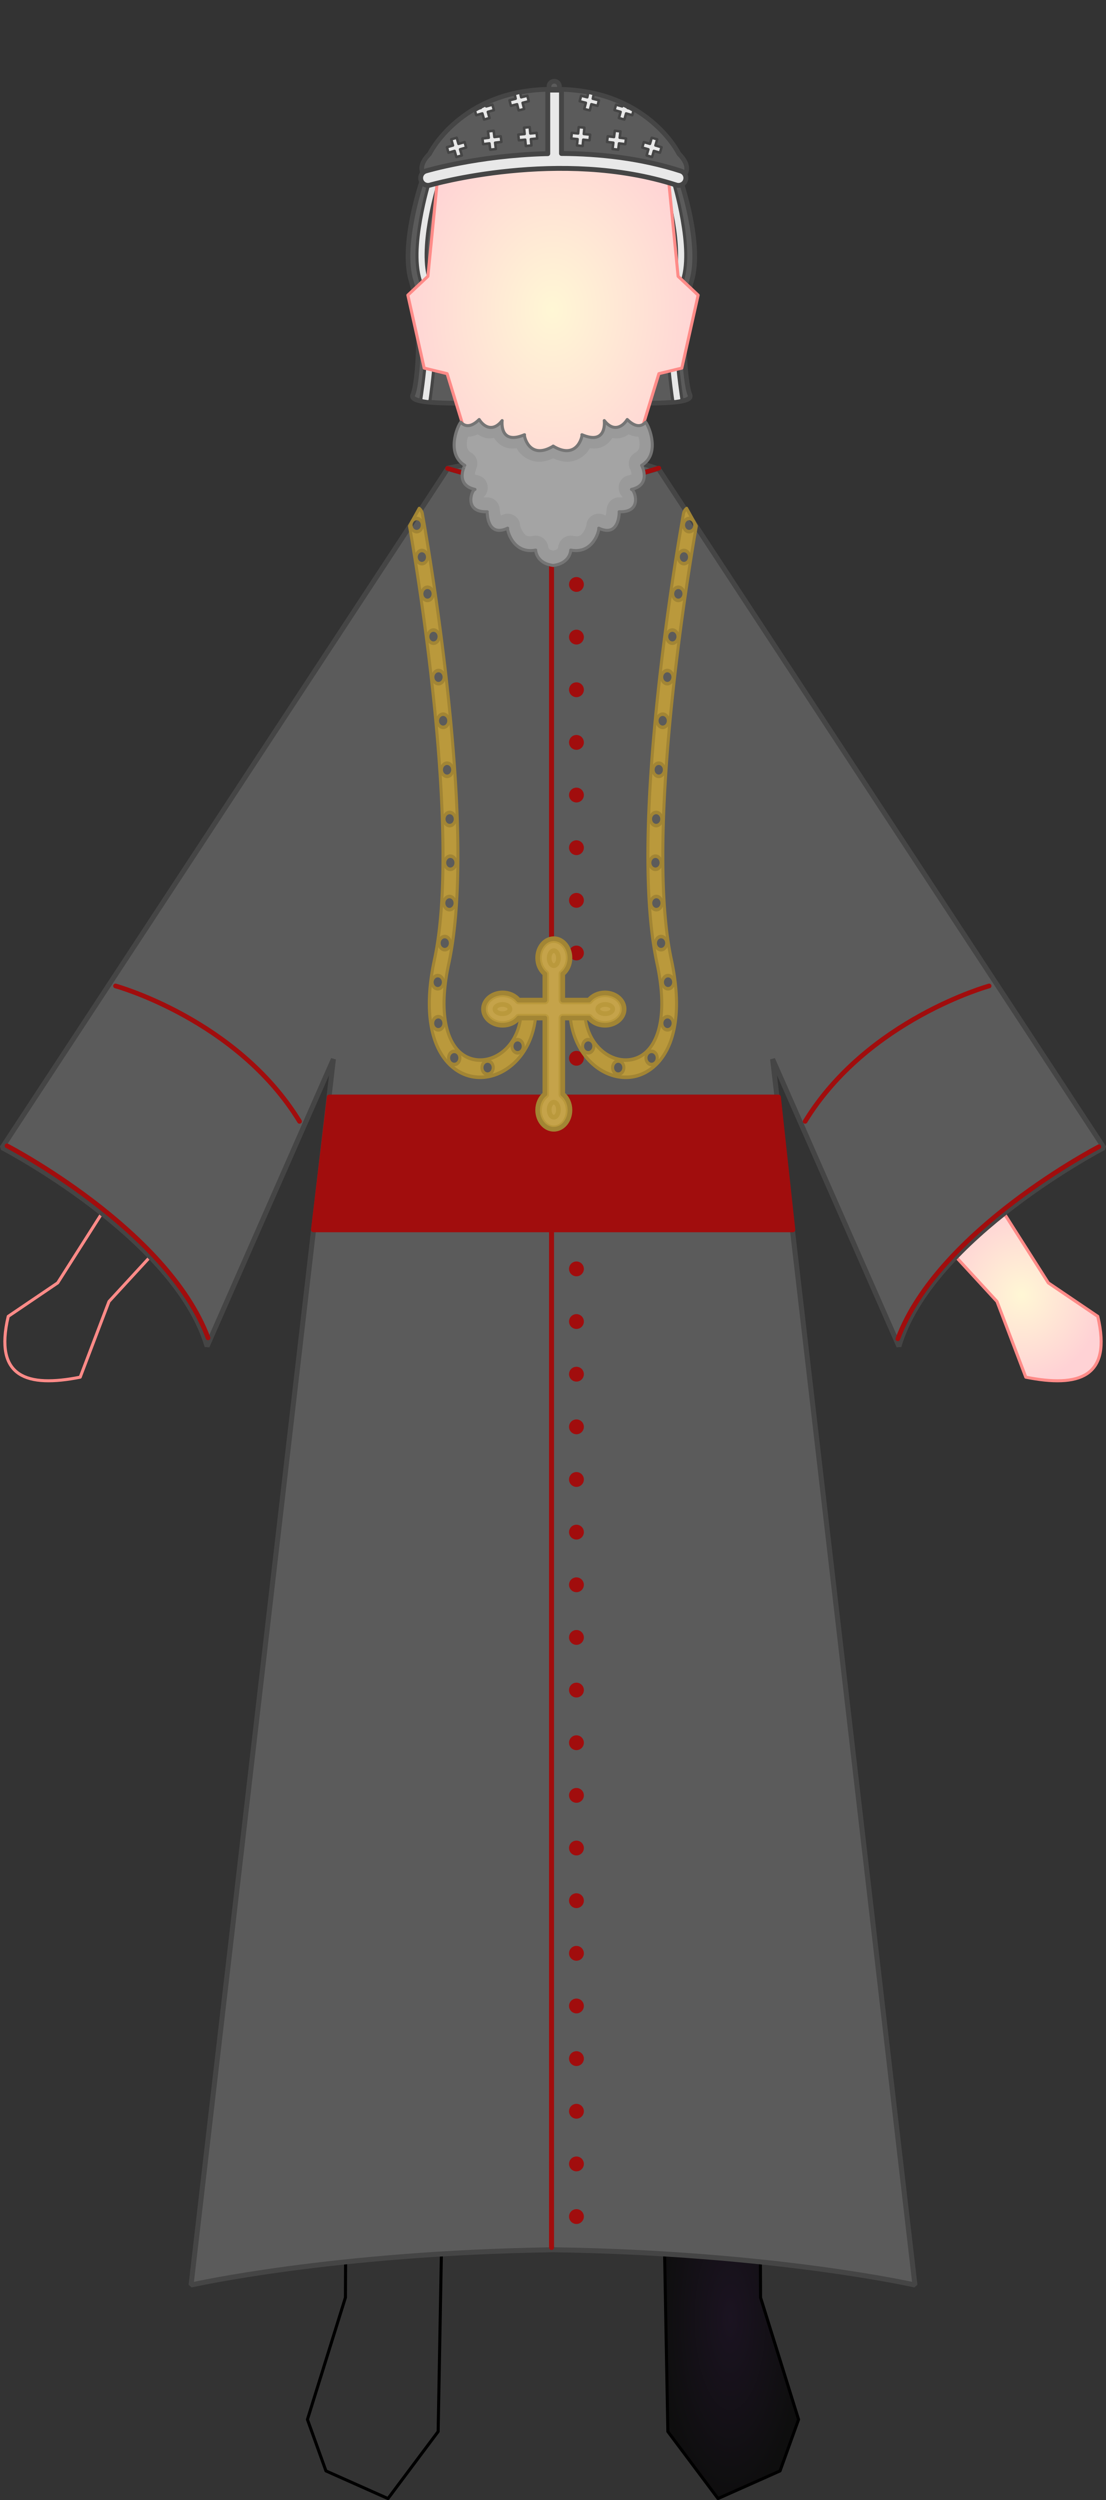 <?xml version="1.0" encoding="UTF-8" standalone="no"?>
<svg
   height="821.572"
   width="363.708"
   version="1.1"
   id="svg1"
   sodipodi:docname="Eastern_Orthodox_Priest.svg"
   inkscape:version="1.3 (0e150ed6c4, 2023-07-21)"
   xmlns:inkscape="http://www.inkscape.org/namespaces/inkscape"
   xmlns:sodipodi="http://sodipodi.sourceforge.net/DTD/sodipodi-0.dtd"
   xmlns:xlink="http://www.w3.org/1999/xlink"
   xmlns="http://www.w3.org/2000/svg"
   xmlns:svg="http://www.w3.org/2000/svg">
  <rect width="100%" height="100%" fill="#333333" stroke="none"/>
  <sodipodi:namedview
     id="namedview1"
     pagecolor="#ffffff"
     bordercolor="#000000"
     borderopacity="0.25"
     inkscape:showpageshadow="2"
     inkscape:pageopacity="0.0"
     inkscape:pagecheckerboard="0"
     inkscape:deskcolor="#d1d1d1"
     inkscape:zoom="1"
     inkscape:cx="149"
     inkscape:cy="343.5"
     inkscape:window-width="1920"
     inkscape:window-height="1009"
     inkscape:window-x="-8"
     inkscape:window-y="-8"
     inkscape:window-maximized="1"
     inkscape:current-layer="svg1" />
  <defs
     id="defs1">
    <linearGradient
       id="linearGradient-shoes">
      <stop
         style="stop-color:#1b1321"
         offset="0"
         id="shoes-stop1" />
      <stop
         style="stop-color:#0e0e0e"
         offset="1"
         id="shoes-stop2" />
    </linearGradient>
    <linearGradient
       id="linearGradient-skin">
      <stop
         style="stop-color:#fff7d5"
         offset="0"
         id="skin-stop1" />
      <stop
         style="stop-color:#ffd2d5"
         offset="1"
         id="skin-stop2" />
    </linearGradient>
    <radialGradient
       r="25.667"
       fy="915.362"
       fx="376.25"
       cy="915.362"
       cx="376.25"
       gradientTransform="matrix(0.907,0,0,2.343,-192.835,-1338.555)"
       gradientUnits="userSpaceOnUse"
       id="radialGradient-feet-A"
       xlink:href="#linearGradient-shoes" />
    <radialGradient
       r="29.327"
       fy="525.281"
       fx="270.673"
       cy="525.281"
       cx="270.673"
       gradientTransform="matrix(0.907,0,0,0.977,-192.833,-43.537)"
       gradientUnits="userSpaceOnUse"
       id="radialGradient-hands-A"
       xlink:href="#linearGradient-skin" />
    <radialGradient
       r="57.086"
       fy="168.723"
       fx="446.153"
       cy="168.723"
       cx="446.153"
       gradientTransform="matrix(0.907,0,0,1.161,-198.141,-49.88)"
       gradientUnits="userSpaceOnUse"
       id="radialGradient-neck-A"
       xlink:href="#linearGradient-skin" />
    <radialGradient
       r="57.086"
       fy="168.723"
       fx="446.153"
       cy="168.723"
       cx="446.153"
       gradientTransform="matrix(0.907,0,0,1.161,-198.14,-49.88)"
       gradientUnits="userSpaceOnUse"
       id="radialGradient-face-A"
       xlink:href="#linearGradient-skin" />
    <radialGradient
       r="25.667"
       fy="915.362"
       fx="376.25"
       cy="915.362"
       cx="376.25"
       gradientTransform="matrix(0.907,0,0,2.343,-192.835,-1338.555)"
       gradientUnits="userSpaceOnUse"
       id="radialGradient-feet-B"
       xlink:href="#linearGradient-shoes" />
    <radialGradient
       r="29.327"
       fy="525.281"
       fx="270.673"
       cy="525.281"
       cx="270.673"
       gradientTransform="matrix(0.907,0,0,0.977,-192.833,-43.537)"
       gradientUnits="userSpaceOnUse"
       id="radialGradient-hands-B"
       xlink:href="#linearGradient-skin" />
    <radialGradient
       r="57.086"
       fy="168.723"
       fx="446.153"
       cy="168.723"
       cx="446.153"
       gradientTransform="matrix(0.907,0,0,1.161,-198.141,-49.88)"
       gradientUnits="userSpaceOnUse"
       id="radialGradient-neck-B"
       xlink:href="#linearGradient-skin" />
    <radialGradient
       r="57.086"
       fy="168.723"
       fx="446.153"
       cy="168.723"
       cx="446.153"
       gradientTransform="matrix(0.907,0,0,1.161,-198.14,-49.88)"
       gradientUnits="userSpaceOnUse"
       id="radialGradient-face-B"
       xlink:href="#linearGradient-skin" />
    <radialGradient
       r="25.667"
       fy="915.362"
       fx="376.25"
       cy="915.362"
       cx="376.25"
       gradientTransform="matrix(0.907,0,0,2.343,-192.835,-1338.555)"
       gradientUnits="userSpaceOnUse"
       id="radialGradient-feet-C"
       xlink:href="#linearGradient-shoes" />
    <radialGradient
       r="29.327"
       fy="525.281"
       fx="270.673"
       cy="525.281"
       cx="270.673"
       gradientTransform="matrix(0.907,0,0,0.977,-192.833,-43.537)"
       gradientUnits="userSpaceOnUse"
       id="radialGradient-hands-C"
       xlink:href="#linearGradient-skin" />
    <radialGradient
       r="57.086"
       fy="168.723"
       fx="446.153"
       cy="168.723"
       cx="446.153"
       gradientTransform="matrix(0.907,0,0,1.161,-198.141,-49.88)"
       gradientUnits="userSpaceOnUse"
       id="radialGradient-neck-C"
       xlink:href="#linearGradient-skin" />
    <radialGradient
       r="57.086"
       fy="168.723"
       fx="446.153"
       cy="168.723"
       cx="446.153"
       gradientTransform="matrix(0.907,0,0,1.161,-198.14,-49.88)"
       gradientUnits="userSpaceOnUse"
       id="radialGradient-face-C"
       xlink:href="#linearGradient-skin" />
    <radialGradient
       r="25.667"
       fy="915.362"
       fx="376.25"
       cy="915.362"
       cx="376.25"
       gradientTransform="matrix(0.907,0,0,2.343,-192.835,-1338.555)"
       gradientUnits="userSpaceOnUse"
       id="radialGradient-feet-D"
       xlink:href="#linearGradient-shoes" />
    <radialGradient
       r="29.327"
       fy="525.281"
       fx="270.673"
       cy="525.281"
       cx="270.673"
       gradientTransform="matrix(0.907,0,0,0.977,-192.833,-43.537)"
       gradientUnits="userSpaceOnUse"
       id="radialGradient-hands-D"
       xlink:href="#linearGradient-skin" />
    <radialGradient
       r="57.086"
       fy="168.723"
       fx="446.153"
       cy="168.723"
       cx="446.153"
       gradientTransform="matrix(0.907,0,0,1.161,-198.141,-49.88)"
       gradientUnits="userSpaceOnUse"
       id="radialGradient-neck-D"
       xlink:href="#linearGradient-skin" />
    <radialGradient
       r="57.086"
       fy="168.723"
       fx="446.153"
       cy="168.723"
       cx="446.153"
       gradientTransform="matrix(0.907,0,0,1.161,-198.14,-49.88)"
       gradientUnits="userSpaceOnUse"
       id="radialGradient-face-D"
       xlink:href="#linearGradient-skin" />
    <radialGradient
       r="25.667"
       fy="915.362"
       fx="376.25"
       cy="915.362"
       cx="376.25"
       gradientTransform="matrix(0.907,0,0,2.343,-192.835,-1338.555)"
       gradientUnits="userSpaceOnUse"
       id="radialGradient-feet-E"
       xlink:href="#linearGradient-shoes" />
    <radialGradient
       r="29.327"
       fy="525.281"
       fx="270.673"
       cy="525.281"
       cx="270.673"
       gradientTransform="matrix(0.907,0,0,0.977,-192.833,-43.537)"
       gradientUnits="userSpaceOnUse"
       id="radialGradient-hands-E"
       xlink:href="#linearGradient-skin" />
    <radialGradient
       r="57.086"
       fy="168.723"
       fx="446.153"
       cy="168.723"
       cx="446.153"
       gradientTransform="matrix(0.907,0,0,1.161,-198.141,-49.88)"
       gradientUnits="userSpaceOnUse"
       id="radialGradient-neck-E"
       xlink:href="#linearGradient-skin" />
    <radialGradient
       r="57.086"
       fy="168.723"
       fx="446.153"
       cy="168.723"
       cx="446.153"
       gradientTransform="matrix(0.907,0,0,1.161,-198.14,-49.88)"
       gradientUnits="userSpaceOnUse"
       id="radialGradient-face-E"
       xlink:href="#linearGradient-skin" />
  </defs>
  <g
     id="g38"
     transform="matrix(-1,0,0,1,311.24,-28.521)">
    <path
       style="fill:#5b5b5b;fill-opacity:1;stroke:#454545;stroke-width:1.543;stroke-linecap:round;stroke-linejoin:round;stroke-dasharray:none;stroke-opacity:1;paint-order:fill markers stroke"
       d="m 87.358,88.021 c 0,0 -7.25,21 -3.5,33 3.75,12 2.25,33.25 0.5,37.25 -1.75,4 20,2 27.25,3.5 7.25,1.5 17.544,4.701 17.544,4.701 V 80.771 Z"
       id="path36-6" />
    <path
       style="color:#000000;fill:#e8e8e8;stroke:#454545;stroke-linecap:round;stroke-linejoin:round;stroke-opacity:1;-inkscape-stroke:none;paint-order:fill markers stroke"
       d="m 91.704,87.221 c -0.776,-0.241 -1.601,0.193 -1.842,0.969 0,0 -1.75,5.627 -2.961,12.592 -1.211,6.965 -2.009,15.249 0.35,21.098 1.892,4.69 2.012,14.166 1.486,22.258 -0.526,8.091 -1.701,15.293 -1.701,15.293 -0.123,0.802 0.598,0.819 1.4,0.943 0.803,0.125 1.477,0.325 1.602,-0.478 0,0 1.102,-7.328 1.637,-15.566 0.535,-8.238 0.655,-17.721 -1.695,-23.549 -1.884,-4.67 -1.355,-12.737 -0.18,-19.494 1.175,-6.757 2.873,-12.223 2.873,-12.223 0.241,-0.776 -0.193,-1.601 -0.969,-1.842 z"
       id="path37-3"
       sodipodi:nodetypes="scssscccssscs" />
  </g>
  <path
     style="fill:#5b5b5b;fill-opacity:1;stroke:#454545;stroke-width:1.543;stroke-linecap:round;stroke-linejoin:round;stroke-dasharray:none;stroke-opacity:1;paint-order:fill markers stroke"
     d="M 147.256,153.803 160.875,151.25 207.125,151 216.529,154.059 212.375,169 151.25,171.375 Z"
     id="path29"
     sodipodi:nodetypes="ccccccc" />
  <circle
     style="fill:#5b5b5b;fill-opacity:1;stroke:#454545;stroke-width:1.543;stroke-linecap:round;stroke-linejoin:round;stroke-dasharray:none;stroke-opacity:1;paint-order:fill markers stroke"
     id="path27"
     cx="182.256"
     cy="28.417"
     r="1.724" />
  <g
     id="g39">
    <path
       style="fill:#5b5b5b;fill-opacity:1;stroke:#454545;stroke-width:1.543;stroke-linecap:round;stroke-linejoin:round;stroke-dasharray:none;stroke-opacity:1;paint-order:fill markers stroke"
       d="m 138.75,59.5 c 0,0 -7.25,21 -3.5,33 3.75,12 2.25,33.25 0.5,37.25 -1.75,4 20,2 27.25,3.5 7.25,1.5 17.544,4.701 17.544,4.701 V 52.25 Z"
       id="path36" />
    <path
       style="color:#000000;fill:#e8e8e8;stroke:#454545;stroke-linecap:round;stroke-linejoin:round;stroke-opacity:1;-inkscape-stroke:none;paint-order:fill markers stroke"
       d="m 143.096,58.699 c -0.776,-0.241 -1.601,0.193 -1.842,0.969 0,0 -1.75,5.627 -2.961,12.592 -1.211,6.965 -2.009,15.249 0.35,21.098 1.892,4.69 2.012,14.166 1.486,22.258 -0.526,8.091 -1.701,15.293 -1.701,15.293 -0.123,0.802 0.598,0.819 1.4,0.943 0.803,0.125 1.477,0.325 1.602,-0.479 0,0 1.102,-7.328 1.637,-15.566 0.535,-8.238 0.655,-17.721 -1.695,-23.549 -1.884,-4.67 -1.355,-12.737 -0.18,-19.494 1.175,-6.757 2.873,-12.223 2.873,-12.223 0.241,-0.776 -0.193,-1.601 -0.969,-1.842 z"
       id="path37"
       sodipodi:nodetypes="scssscccssscs" />
  </g>
  <g
     style="display:inline"
     id="Body.group-A"
     transform="translate(-24.861,-44.18)">
    <g
       id="Feet-A">
      <use
         style="stroke-linecap:round;stroke-linejoin:round"
         x="0"
         y="0"
         xlink:href="#Right-foot-A"
         id="Left-foot-A"
         transform="matrix(-1,0,0,1,413.429,0)"
         width="100%"
         height="100%" />
      <path
         style="fill:url(#radialGradient-feet-A);stroke:#000000;stroke-width:1;stroke-linecap:round;stroke-linejoin:round"
         d="m 170.693,747.608 -1.749,95.622 -16.494,22.022 -20.399,-9.085 -6.09,-16.895 12.495,-40.084 0.25,-52.406"
         id="Right-foot-A" />
    </g>
    <g
       id="Hands-A">
      <use
         style="stroke-linecap:round;stroke-linejoin:round"
         x="0"
         y="0"
         xlink:href="#Right-hand-A"
         id="Left-hand-A"
         transform="matrix(-1,0,0,1,413.429,0)"
         width="100%"
         height="100%" />
      <path
         style="fill:url(#radialGradient-hands-A);stroke:#ff8b88;stroke-width:1;stroke-linecap:round;stroke-linejoin:round"
         d="m 59.241,441.516 -15.415,24.24 -16.257,11.005 c -4.769,20.158 6.306,23.421 23.666,19.982 l 9.466,-24.866 18.034,-19.588 z"
         id="Right-hand-A" />
    </g>
    <g
       id="Head-A">
      <path
         style="fill:url(#radialGradient-neck-A);stroke:#ff8b88;stroke-width:1;stroke-linecap:round;stroke-linejoin:round"
         d="m 179.596,192.119 -2.422,19.244 29.541,-0.117 29.541,0.117 -2.422,-19.244 -27.119,9.371 z"
         id="Neck-A" />
      <path
         style="fill:url(#radialGradient-face-A);stroke:#ff8b88;stroke-width:1;stroke-linecap:round;stroke-linejoin:round"
         d="m 191.719,81.658 -22.754,19.045 -3.391,34.281 -6.59,6.18 5.365,23.975 7.547,1.832 7.699,25.148 27.119,9.371 27.119,-9.371 7.699,-25.148 7.547,-1.832 5.365,-23.975 -6.59,-6.18 -3.391,-34.281 -22.754,-19.045 c -9.997,0.074 -19.995,0.034 -29.992,0 z"
         id="Face-A" />
    </g>
  </g>
  <g
     id="g3"
     transform="translate(-0.804,-20.134)">
    <path
       id="path1"
       style="opacity:1;fill:#5b5b5b;fill-opacity:1;stroke:#454545;stroke-width:1.643;stroke-linecap:round;stroke-linejoin:bevel;stroke-dasharray:none;stroke-opacity:1;paint-order:fill markers stroke"
       d="M 148.023,174.094 1.49,397.268 c 0,0 56.877,29.491 67.41,65.303 L 110.445,368.172 63.633,771.031 c 0,0 46.345,-10.533 119.021,-11.586 v -0.514 h 0.006 v 0.514 c 72.676,1.053 119.021,11.586 119.021,11.586 l -46.812,-402.859 41.545,94.398 c 10.533,-35.811 67.41,-65.303 67.41,-65.303 L 217.291,174.094 c -25.884,7.373 -34.835,5.209 -34.631,5.209 v 3.727 h -0.006 v -3.727 c 0.204,0 -8.747,2.164 -34.631,-5.209 z" />
  </g>
  <path
     style="fill:#5b5b5b;fill-opacity:1;stroke:#a10d0d;stroke-width:1.643;stroke-linecap:round;stroke-linejoin:round;stroke-dasharray:none;stroke-opacity:1;paint-order:fill markers stroke"
     d="M 181.373,181.726 V 738.573"
     id="path22" />
  <g
     id="g18"
     transform="rotate(-22.569,273.583,256.789)" />
  <path
     style="fill:none;fill-opacity:1;stroke:#a10d0d;stroke-width:1.543;stroke-linecap:round;stroke-linejoin:round;stroke-dasharray:none;stroke-opacity:1;paint-order:fill markers stroke"
     d="m 147.167,153.928 35.267,10.297 34.206,-10.386"
     id="path28"
     sodipodi:nodetypes="ccc" />
  <g
     id="path6">
    <path
       style="color:#000000;fill:#9a9a9a;stroke-linejoin:round;paint-order:fill markers stroke;stroke:#757575;stroke-opacity:1;stroke-width:1;stroke-dasharray:none"
       d="m 157.582,137.859 c -3.058,3.001 -4.944,2.091 -6.061,0.867 -1.239,1.57 -4.845,10.494 1.33,14.211 -0.047,-0.014 -3.371,6.399 3.342,7.889 -1.013,-0.035 -3.912,7.654 4.043,7.346 -0.051,0.097 -0.125,8.602 6.709,5.395 -0.261,0.492 1.719,8.637 9.217,7.201 -0.017,0.035 0.08,4.294 5.717,5.045 v 0.016 c 0.015,-0.002 0.028,-0.006 0.043,-0.008 0.016,0.002 0.029,0.006 0.045,0.008 v -0.016 c 5.637,-0.751 5.734,-5.01 5.717,-5.045 7.498,1.436 9.478,-6.709 9.217,-7.201 6.834,3.208 6.76,-5.298 6.709,-5.395 7.955,0.308 5.056,-7.381 4.043,-7.346 6.713,-1.489 3.389,-7.903 3.342,-7.889 6.175,-3.717 2.569,-12.641 1.33,-14.211 -1.117,1.224 -3.003,2.134 -6.061,-0.867 -1.517,2.428 -4.528,4.227 -7.549,0.354 0,0 1.063,8.248 -7.359,4.639 0.328,-0.146 -1.274,8.62 -9.389,3.795 v -0.049 c -0.015,0.009 -0.03,0.016 -0.045,0.025 -0.015,-0.009 -0.028,-0.016 -0.043,-0.025 v 0.049 c -8.114,4.825 -9.716,-3.941 -9.389,-3.795 -8.423,3.609 -7.359,-4.639 -7.359,-4.639 -3.021,3.874 -6.032,2.074 -7.549,-0.354 z"
       id="path13" />
  </g>
  <g
     id="path6-1"
     transform="translate(2.6158571e-4,-0.538)"
     style="stroke:#a01010;stroke-width:7.8;stroke-dasharray:none">
    <g
       id="path13-1"
       style="stroke-width:7.8;stroke-dasharray:none">
      <path
         id="path14"
         style="color:#000000;fill:#a4a4a4;fill-opacity:1;stroke:none;stroke-width:7.8;stroke-linejoin:round;stroke-dasharray:none;paint-order:fill markers stroke"
         d="m 157.104,143.262 c -1.012,0.475 -2.073,0.772 -3.188,0.787 -0.135,0.483 -0.289,0.936 -0.334,1.389 -0.099,1.01 -0.102,1.776 0.092,2.375 0.194,0.599 0.572,1.063 1.34,1.525 a 0.3,0.3 0 0 0 0,0.002 c 1.991,1.212 2.454,3.696 1.414,5.584 0.024,0.013 0.088,0.047 0.088,0.047 l -0.002,0.002 c -0.001,0.003 -0.002,0.007 -0.004,0.01 -0.018,0.039 -0.077,0.176 -0.131,0.334 -0.105,0.307 -0.198,0.786 -0.197,0.996 0,0.079 0.002,0.08 0.004,0.105 0.013,0.009 0.011,0.009 0.037,0.023 0.117,0.065 0.377,0.175 0.875,0.285 2.454,0.547 3.499,2.686 3.252,4.631 -0.119,0.932 -0.552,1.818 -1.23,2.494 -0.006,0.031 -0.011,0.05 -0.016,0.084 0.153,0.029 0.424,0.062 0.967,0.041 2.548,-0.098 4.347,2.036 4.275,4.342 0.025,-0.006 0.07,-0.018 0.07,-0.018 l 0.002,0.012 0.002,0.01 0.002,0.012 c 0,1e-4 0.002,0.021 0.002,0.025 0.002,0.031 0.002,0.02 0.002,0.027 1.2e-4,0.014 -8.6e-4,0.035 0,0.06 a 0.3,0.3 0 0 0 0,0.002 c 0.003,0.108 0.015,0.315 0.043,0.549 0.04,0.331 0.148,0.668 0.242,0.953 0.116,-0.044 0.168,-0.056 0.447,-0.188 1.811,-0.849 3.676,-0.302 4.826,0.906 0.654,0.687 0.979,1.607 1.055,2.588 l 0.008,0.01 0.008,0.012 c 0,0 0.029,0.057 0.029,0.057 3e-4,6e-4 0.012,0.039 0.014,0.049 0.001,0.004 0.001,0.008 0.002,0.012 v 0.004 c -0.002,-0.011 0.002,0.002 0.006,0.019 0.005,0.021 0.013,0.051 0.021,0.088 0.018,0.073 0.046,0.173 0.082,0.283 0.145,0.441 0.451,1.111 0.826,1.625 0.402,0.551 0.694,0.945 1.127,1.16 0.433,0.215 1.065,0.285 2.207,0.066 2.586,-0.496 4.731,1.453 4.938,3.781 0.013,0.021 0.027,0.045 0.027,0.045 0,10e-5 0.007,0.021 0.008,0.025 0.002,0.009 0.002,0.012 0.002,0.014 0.003,0.015 0.004,0.016 0.006,0.025 v 0.002 c 0.009,0.041 0.049,0.165 0.109,0.262 0.057,0.091 0.132,0.193 0.35,0.322 0.206,0.123 0.571,0.26 1.111,0.381 0.54,-0.121 0.905,-0.258 1.111,-0.381 0.218,-0.13 0.292,-0.231 0.35,-0.322 0.061,-0.098 0.102,-0.224 0.111,-0.264 0.002,-0.009 0.003,-0.009 0.006,-0.025 0,-0.002 -5e-5,-0.006 0.002,-0.014 0.001,-0.004 0.006,-0.025 0.006,-0.025 0,0 0.032,-0.002 0.037,-0.002 0.184,-2.347 2.328,-4.323 4.93,-3.824 1.142,0.219 1.772,0.149 2.205,-0.066 0.433,-0.215 0.727,-0.609 1.129,-1.16 0.375,-0.514 0.681,-1.184 0.826,-1.625 0.036,-0.11 0.064,-0.21 0.082,-0.283 0.015,-0.059 0.021,-0.092 0.021,-0.092 0.002,-0.01 0.004,-0.021 0.006,-0.031 0.002,-0.01 0.013,-0.046 0.014,-0.047 10e-5,-1e-4 0.029,-0.057 0.029,-0.057 l 0.006,-0.008 c 0,0 0.007,-0.006 0.012,-0.012 0.075,-0.982 0.4,-1.904 1.055,-2.592 1.15,-1.208 3.015,-1.756 4.826,-0.906 0.279,0.131 0.331,0.143 0.447,0.188 0.094,-0.285 0.202,-0.62 0.242,-0.951 0.029,-0.234 0.04,-0.444 0.043,-0.551 0.001,-0.023 0.002,-0.04 0.002,-0.055 -1.2e-4,-0.002 3e-5,-0.003 0,-0.004 v -0.002 -0.004 c 1.1e-4,-0.007 -0.002,3.6e-4 0,-0.027 0,-0.004 0.004,-0.033 0.004,-0.033 l 0.002,-0.008 0.002,-0.012 c 0,0 0.045,0.012 0.07,0.018 -0.074,-2.308 1.726,-4.444 4.275,-4.346 0.544,0.021 0.814,-0.012 0.967,-0.041 -0.005,-0.032 -0.011,-0.05 -0.016,-0.08 -0.68,-0.676 -1.114,-1.565 -1.232,-2.498 -0.248,-1.945 0.798,-4.084 3.252,-4.631 a 0.3,0.3 0 0 0 0.002,0 c 0.498,-0.11 0.756,-0.22 0.873,-0.285 0.027,-0.015 0.024,-0.016 0.037,-0.025 0.002,-0.026 0.004,-0.026 0.004,-0.104 2.6e-4,-0.21 -0.09,-0.689 -0.195,-0.996 -0.054,-0.158 -0.113,-0.295 -0.131,-0.334 a 0.3,0.3 0 0 0 -0.002,-0.002 c -0.002,-0.005 -0.004,-0.009 -0.006,-0.012 -0.001,-0.002 -9.5e-4,-0.004 -0.002,-0.006 -2e-4,-3e-4 0.066,-0.032 0.092,-0.045 -0.063,-0.114 -0.211,-0.164 -0.264,-0.283 -0.774,-1.755 -0.408,-4.042 1.678,-5.297 0.768,-0.462 1.146,-0.926 1.34,-1.525 0.194,-0.599 0.191,-1.365 0.092,-2.375 -0.044,-0.453 -0.199,-0.906 -0.334,-1.389 -1.113,-0.015 -2.176,-0.31 -3.188,-0.785 -0.811,0.541 -1.716,1.022 -2.846,1.252 -0.829,0.169 -1.673,0.092 -2.506,-0.055 -0.902,1.383 -2.326,2.777 -4.328,3.268 -1.016,0.249 -2.049,0.222 -3.088,0.107 -0.275,0.465 -0.555,0.945 -0.982,1.434 -1.215,1.389 -3.19,2.707 -5.627,2.975 -1.776,0.195 -3.607,-0.306 -5.438,-1.082 -1.831,0.776 -3.663,1.277 -5.439,1.082 -2.437,-0.267 -4.412,-1.586 -5.627,-2.975 -0.428,-0.489 -0.707,-0.969 -0.982,-1.434 -1.039,0.115 -2.072,0.141 -3.088,-0.107 -2.003,-0.491 -3.426,-1.885 -4.328,-3.268 -0.832,0.147 -1.676,0.224 -2.506,0.055 -1.13,-0.231 -2.036,-0.712 -2.848,-1.254 z m -1.189,13.01 c 8e-5,0 -0.014,0.002 -0.025,0.004 v 0.002 c 0.019,-8.2e-4 0.029,-0.001 0.045,-0.002 -0.006,-0.001 -0.019,-0.004 -0.019,-0.004 z m 51.854,0.059 c -0.015,0.009 -0.033,0.02 -0.033,0.019 1e-4,-2e-4 -0.028,0.029 -0.035,0.037 l -0.002,0.002 -0.002,0.002 v 0.002 c -0.001,0.001 -0.003,9.5e-4 -0.004,0.002 l 0.002,0.002 c 0.004,0.003 0.244,0.17 0.244,0.17 0,0 -0.159,-0.222 -0.17,-0.236 z m -0.076,0.068 c -0.004,0.006 -0.012,0.016 -0.016,0.023 -0.005,0.008 -0.005,0.013 -0.008,0.019 0.01,-0.018 0.016,-0.029 0.023,-0.043 z m -51.531,0.012 c 0.008,0.017 0.019,0.04 0.027,0.057 -0.001,-0.004 5e-5,-0.003 -0.002,-0.008 -0.003,-0.009 -0.009,-0.02 -0.018,-0.037 -0.002,-0.004 -0.004,-0.007 -0.008,-0.012 z m 0.035,0.074 c 0.001,0.004 0.008,0.071 0.01,0.1 10e-4,-0.014 0.002,-0.029 0.002,-0.029 0,0 -0.01,-0.065 -0.01,-0.065 0,0 -0.001,-0.004 -0.002,-0.006 z m 51.455,0.158 c -1e-5,0.001 0,0.012 0,0.012 0,0 0.004,0.004 0.004,0.004 -0.002,-0.008 -0.002,-0.008 -0.004,-0.016 z" />
      <g
         id="path15" />
    </g>
  </g>
  <g
     id="path19" />
  <circle
     style="fill:#a10d0d;fill-opacity:1;stroke:none;stroke-width:1.643;stroke-linecap:round;stroke-linejoin:round;stroke-dasharray:none;stroke-opacity:1;paint-order:fill markers stroke"
     id="path23"
     cx="189.565"
     cy="192.062"
     r="2.438" />
  <circle
     style="fill:#a10d0d;fill-opacity:1;stroke:none;stroke-width:1.643;stroke-linecap:round;stroke-linejoin:round;stroke-dasharray:none;stroke-opacity:1;paint-order:fill markers stroke"
     id="path23-8"
     cx="189.565"
     cy="209.364"
     r="2.438" />
  <circle
     style="fill:#a10d0d;fill-opacity:1;stroke:none;stroke-width:1.643;stroke-linecap:round;stroke-linejoin:round;stroke-dasharray:none;stroke-opacity:1;paint-order:fill markers stroke"
     id="path23-82"
     cx="189.565"
     cy="226.665"
     r="2.438" />
  <circle
     style="fill:#a10d0d;fill-opacity:1;stroke:none;stroke-width:1.643;stroke-linecap:round;stroke-linejoin:round;stroke-dasharray:none;stroke-opacity:1;paint-order:fill markers stroke"
     id="path23-8-9"
     cx="189.565"
     cy="243.966"
     r="2.438" />
  <circle
     style="fill:#a10d0d;fill-opacity:1;stroke:none;stroke-width:1.643;stroke-linecap:round;stroke-linejoin:round;stroke-dasharray:none;stroke-opacity:1;paint-order:fill markers stroke"
     id="path23-2"
     cx="189.565"
     cy="261.268"
     r="2.438" />
  <circle
     style="fill:#a10d0d;fill-opacity:1;stroke:none;stroke-width:1.643;stroke-linecap:round;stroke-linejoin:round;stroke-dasharray:none;stroke-opacity:1;paint-order:fill markers stroke"
     id="path23-8-0"
     cx="189.565"
     cy="278.569"
     r="2.438" />
  <circle
     style="fill:#a10d0d;fill-opacity:1;stroke:none;stroke-width:1.643;stroke-linecap:round;stroke-linejoin:round;stroke-dasharray:none;stroke-opacity:1;paint-order:fill markers stroke"
     id="path23-82-3"
     cx="189.565"
     cy="295.87"
     r="2.438" />
  <circle
     style="fill:#a10d0d;fill-opacity:1;stroke:none;stroke-width:1.643;stroke-linecap:round;stroke-linejoin:round;stroke-dasharray:none;stroke-opacity:1;paint-order:fill markers stroke"
     id="path23-8-9-5"
     cx="189.565"
     cy="313.171"
     r="2.438" />
  <circle
     style="fill:#a10d0d;fill-opacity:1;stroke:none;stroke-width:1.643;stroke-linecap:round;stroke-linejoin:round;stroke-dasharray:none;stroke-opacity:1;paint-order:fill markers stroke"
     id="path23-7"
     cx="189.565"
     cy="330.473"
     r="2.438" />
  <circle
     style="fill:#a10d0d;fill-opacity:1;stroke:none;stroke-width:1.643;stroke-linecap:round;stroke-linejoin:round;stroke-dasharray:none;stroke-opacity:1;paint-order:fill markers stroke"
     id="path23-8-3"
     cx="189.565"
     cy="347.774"
     r="2.438" />
  <circle
     style="fill:#a10d0d;fill-opacity:1;stroke:none;stroke-width:1.643;stroke-linecap:round;stroke-linejoin:round;stroke-dasharray:none;stroke-opacity:1;paint-order:fill markers stroke"
     id="path23-82-32"
     cx="189.565"
     cy="365.075"
     r="2.438" />
  <circle
     style="fill:#a10d0d;fill-opacity:1;stroke:none;stroke-width:1.643;stroke-linecap:round;stroke-linejoin:round;stroke-dasharray:none;stroke-opacity:1;paint-order:fill markers stroke"
     id="path23-8-9-1"
     cx="189.565"
     cy="382.377"
     r="2.438" />
  <circle
     style="fill:#a10d0d;fill-opacity:1;stroke:none;stroke-width:1.643;stroke-linecap:round;stroke-linejoin:round;stroke-dasharray:none;stroke-opacity:1;paint-order:fill markers stroke"
     id="path23-26"
     cx="189.565"
     cy="399.678"
     r="2.438" />
  <circle
     style="fill:#a10d0d;fill-opacity:1;stroke:none;stroke-width:1.643;stroke-linecap:round;stroke-linejoin:round;stroke-dasharray:none;stroke-opacity:1;paint-order:fill markers stroke"
     id="path23-8-31"
     cx="189.565"
     cy="416.979"
     r="2.438" />
  <circle
     style="fill:#a10d0d;fill-opacity:1;stroke:none;stroke-width:1.643;stroke-linecap:round;stroke-linejoin:round;stroke-dasharray:none;stroke-opacity:1;paint-order:fill markers stroke"
     id="path23-82-7"
     cx="189.565"
     cy="434.28"
     r="2.438" />
  <circle
     style="fill:#a10d0d;fill-opacity:1;stroke:none;stroke-width:1.643;stroke-linecap:round;stroke-linejoin:round;stroke-dasharray:none;stroke-opacity:1;paint-order:fill markers stroke"
     id="path23-8-9-3"
     cx="189.565"
     cy="451.582"
     r="2.438" />
  <circle
     style="fill:#a10d0d;fill-opacity:1;stroke:none;stroke-width:1.643;stroke-linecap:round;stroke-linejoin:round;stroke-dasharray:none;stroke-opacity:1;paint-order:fill markers stroke"
     id="path23-4"
     cx="189.565"
     cy="468.883"
     r="2.438" />
  <circle
     style="fill:#a10d0d;fill-opacity:1;stroke:none;stroke-width:1.643;stroke-linecap:round;stroke-linejoin:round;stroke-dasharray:none;stroke-opacity:1;paint-order:fill markers stroke"
     id="path23-8-6"
     cx="189.565"
     cy="486.184"
     r="2.438" />
  <circle
     style="fill:#a10d0d;fill-opacity:1;stroke:none;stroke-width:1.643;stroke-linecap:round;stroke-linejoin:round;stroke-dasharray:none;stroke-opacity:1;paint-order:fill markers stroke"
     id="path23-82-5"
     cx="189.565"
     cy="503.485"
     r="2.438" />
  <circle
     style="fill:#a10d0d;fill-opacity:1;stroke:none;stroke-width:1.643;stroke-linecap:round;stroke-linejoin:round;stroke-dasharray:none;stroke-opacity:1;paint-order:fill markers stroke"
     id="path23-8-9-8"
     cx="189.565"
     cy="520.787"
     r="2.438" />
  <circle
     style="fill:#a10d0d;fill-opacity:1;stroke:none;stroke-width:1.643;stroke-linecap:round;stroke-linejoin:round;stroke-dasharray:none;stroke-opacity:1;paint-order:fill markers stroke"
     id="path23-9"
     cx="189.565"
     cy="538.088"
     r="2.438" />
  <circle
     style="fill:#a10d0d;fill-opacity:1;stroke:none;stroke-width:1.643;stroke-linecap:round;stroke-linejoin:round;stroke-dasharray:none;stroke-opacity:1;paint-order:fill markers stroke"
     id="path23-8-5"
     cx="189.565"
     cy="555.389"
     r="2.438" />
  <circle
     style="fill:#a10d0d;fill-opacity:1;stroke:none;stroke-width:1.643;stroke-linecap:round;stroke-linejoin:round;stroke-dasharray:none;stroke-opacity:1;paint-order:fill markers stroke"
     id="path23-82-39"
     cx="189.565"
     cy="572.69"
     r="2.438" />
  <circle
     style="fill:#a10d0d;fill-opacity:1;stroke:none;stroke-width:1.643;stroke-linecap:round;stroke-linejoin:round;stroke-dasharray:none;stroke-opacity:1;paint-order:fill markers stroke"
     id="path23-8-9-7"
     cx="189.565"
     cy="589.992"
     r="2.438" />
  <circle
     style="fill:#a10d0d;fill-opacity:1;stroke:none;stroke-width:1.643;stroke-linecap:round;stroke-linejoin:round;stroke-dasharray:none;stroke-opacity:1;paint-order:fill markers stroke"
     id="path23-9-9"
     cx="189.565"
     cy="-659.197"
     r="2.438"
     transform="scale(1,-1)" />
  <circle
     style="fill:#a10d0d;fill-opacity:1;stroke:none;stroke-width:1.643;stroke-linecap:round;stroke-linejoin:round;stroke-dasharray:none;stroke-opacity:1;paint-order:fill markers stroke"
     id="path23-8-5-9"
     cx="189.565"
     cy="-641.896"
     r="2.438"
     transform="scale(1,-1)" />
  <circle
     style="fill:#a10d0d;fill-opacity:1;stroke:none;stroke-width:1.643;stroke-linecap:round;stroke-linejoin:round;stroke-dasharray:none;stroke-opacity:1;paint-order:fill markers stroke"
     id="path23-82-39-7"
     cx="189.565"
     cy="-624.594"
     r="2.438"
     transform="scale(1,-1)" />
  <circle
     style="fill:#a10d0d;fill-opacity:1;stroke:none;stroke-width:1.643;stroke-linecap:round;stroke-linejoin:round;stroke-dasharray:none;stroke-opacity:1;paint-order:fill markers stroke"
     id="path23-8-9-7-1"
     cx="189.565"
     cy="-607.293"
     r="2.438"
     transform="scale(1,-1)" />
  <circle
     style="fill:#a10d0d;fill-opacity:1;stroke:none;stroke-width:1.643;stroke-linecap:round;stroke-linejoin:round;stroke-dasharray:none;stroke-opacity:1;paint-order:fill markers stroke"
     id="path23-9-9-9"
     cx="189.565"
     cy="676.498"
     r="2.438" />
  <circle
     style="fill:#a10d0d;fill-opacity:1;stroke:none;stroke-width:1.643;stroke-linecap:round;stroke-linejoin:round;stroke-dasharray:none;stroke-opacity:1;paint-order:fill markers stroke"
     id="path23-8-5-9-3"
     cx="189.565"
     cy="693.799"
     r="2.438" />
  <circle
     style="fill:#a10d0d;fill-opacity:1;stroke:none;stroke-width:1.643;stroke-linecap:round;stroke-linejoin:round;stroke-dasharray:none;stroke-opacity:1;paint-order:fill markers stroke"
     id="path23-82-39-7-7"
     cx="189.565"
     cy="711.101"
     r="2.438" />
  <circle
     style="fill:#a10d0d;fill-opacity:1;stroke:none;stroke-width:1.643;stroke-linecap:round;stroke-linejoin:round;stroke-dasharray:none;stroke-opacity:1;paint-order:fill markers stroke"
     id="path23-8-9-7-1-4"
     cx="189.565"
     cy="728.402"
     r="2.438" />
  <g
     id="g34"
     transform="matrix(0.999,0,0,1.167,0.072,-27.767)">
    <path
       id="path33"
       style="color:#000000;fill:#ba993c;stroke:#a28534;stroke-linecap:round;stroke-linejoin:round;stroke-opacity:1;-inkscape-stroke:none;paint-order:fill markers stroke"
       d="m 137.912,166.992 -3.189,4.928 c 1.147,5.557 4.688,23.367 7.531,45.385 3.407,26.382 5.468,57.749 0.709,76.613 -2.563,10.162 -2.108,17.901 0.387,23.469 2.495,5.568 7.135,8.786 12.055,9.566 9.839,1.562 20.767,-6.141 20.965,-18.971 a 2.421,2.421 0 0 0 -2.383,-2.459 2.421,2.421 0 0 0 -2.459,2.385 c -0.156,10.151 -8.497,15.352 -15.363,14.262 -3.433,-0.545 -6.503,-2.543 -8.395,-6.764 -1.891,-4.221 -2.498,-10.845 -0.111,-20.305 5.141,-20.38 2.834,-51.813 -0.602,-78.418 -3.436,-26.605 -8.115,-48.281 -8.115,-48.281 a 2.421,2.421 0 0 0 -1.029,-1.41 z m -0.822,2.803 a 1.856,1.856 0 0 1 1.857,1.855 1.856,1.856 0 0 1 -1.857,1.855 1.856,1.856 0 0 1 -1.855,-1.855 1.856,1.856 0 0 1 1.855,-1.855 z m 1.711,9.008 a 1.856,1.856 0 0 1 1.855,1.855 1.856,1.856 0 0 1 -1.855,1.857 1.856,1.856 0 0 1 -1.855,-1.857 1.856,1.856 0 0 1 1.855,-1.855 z m 1.852,10.357 a 1.856,1.856 0 0 1 1.855,1.855 1.856,1.856 0 0 1 -1.855,1.855 1.856,1.856 0 0 1 -1.857,-1.855 1.856,1.856 0 0 1 1.857,-1.855 z m 1.967,12.045 a 1.856,1.856 0 0 1 1.855,1.855 1.856,1.856 0 0 1 -1.855,1.855 1.856,1.856 0 0 1 -1.857,-1.855 1.856,1.856 0 0 1 1.857,-1.855 z m 1.65,11.402 a 1.856,1.856 0 0 1 1.857,1.855 1.856,1.856 0 0 1 -1.857,1.855 1.856,1.856 0 0 1 -1.855,-1.855 1.856,1.856 0 0 1 1.855,-1.855 z m 1.531,12.293 a 1.856,1.856 0 0 1 1.855,1.855 1.856,1.856 0 0 1 -1.855,1.855 1.856,1.856 0 0 1 -1.855,-1.855 1.856,1.856 0 0 1 1.855,-1.855 z m 1.293,13.801 a 1.856,1.856 0 0 1 1.855,1.855 1.856,1.856 0 0 1 -1.855,1.855 1.856,1.856 0 0 1 -1.855,-1.855 1.856,1.856 0 0 1 1.855,-1.855 z m 0.852,13.873 a 1.856,1.856 0 0 1 1.855,1.855 1.856,1.856 0 0 1 -1.855,1.855 1.856,1.856 0 0 1 -1.857,-1.855 1.856,1.856 0 0 1 1.857,-1.855 z m 0.227,12.307 a 1.856,1.856 0 0 1 1.855,1.855 1.856,1.856 0 0 1 -1.855,1.855 1.856,1.856 0 0 1 -1.857,-1.855 1.856,1.856 0 0 1 1.857,-1.855 z m -0.293,11.359 a 1.856,1.856 0 0 1 1.855,1.857 1.856,1.856 0 0 1 -1.855,1.855 1.856,1.856 0 0 1 -1.855,-1.855 1.856,1.856 0 0 1 1.855,-1.857 z m -1.549,11.273 a 1.856,1.856 0 0 1 1.857,1.855 1.856,1.856 0 0 1 -1.857,1.855 1.856,1.856 0 0 1 -1.855,-1.855 1.856,1.856 0 0 1 1.855,-1.855 z m -2.303,11.002 a 1.856,1.856 0 0 1 1.857,1.857 1.856,1.856 0 0 1 -1.857,1.855 1.856,1.856 0 0 1 -1.855,-1.855 1.856,1.856 0 0 1 1.855,-1.857 z m 0.182,11.561 a 1.856,1.856 0 0 1 1.857,1.855 1.856,1.856 0 0 1 -1.857,1.857 1.856,1.856 0 0 1 -1.855,-1.857 1.856,1.856 0 0 1 1.855,-1.855 z m 26.105,6.471 a 1.856,1.856 0 0 1 1.855,1.857 1.856,1.856 0 0 1 -1.855,1.855 1.856,1.856 0 0 1 -1.857,-1.855 1.856,1.856 0 0 1 1.857,-1.857 z m -20.861,3.291 a 1.856,1.856 0 0 1 1.855,1.857 1.856,1.856 0 0 1 -1.855,1.855 1.856,1.856 0 0 1 -1.857,-1.855 1.856,1.856 0 0 1 1.857,-1.857 z m 10.982,2.725 a 1.856,1.856 0 0 1 1.855,1.857 1.856,1.856 0 0 1 -1.855,1.855 1.856,1.856 0 0 1 -1.857,-1.855 1.856,1.856 0 0 1 1.857,-1.857 z" />
    <path
       id="path33-1"
       style="color:#000000;fill:#ba993c;stroke:#a28534;stroke-linecap:round;stroke-linejoin:round;stroke-opacity:1;-inkscape-stroke:none;paint-order:fill markers stroke"
       d="m 225.957,166.992 3.189,4.928 c -1.147,5.557 -4.688,23.367 -7.531,45.385 -3.407,26.382 -5.468,57.749 -0.709,76.613 2.563,10.162 2.108,17.901 -0.387,23.469 -2.495,5.568 -7.135,8.786 -12.055,9.566 -9.839,1.562 -20.767,-6.141 -20.965,-18.971 a 2.421,2.421 0 0 1 2.383,-2.459 2.421,2.421 0 0 1 2.459,2.385 c 0.156,10.151 8.497,15.352 15.363,14.262 3.433,-0.545 6.503,-2.543 8.395,-6.764 1.891,-4.221 2.498,-10.845 0.111,-20.305 -5.141,-20.38 -2.834,-51.813 0.602,-78.418 3.436,-26.605 8.115,-48.281 8.115,-48.281 a 2.421,2.421 0 0 1 1.029,-1.41 z m 0.822,2.803 a 1.856,1.856 0 0 0 -1.857,1.855 1.856,1.856 0 0 0 1.857,1.855 1.856,1.856 0 0 0 1.855,-1.855 1.856,1.856 0 0 0 -1.855,-1.855 z m -1.711,9.008 a 1.856,1.856 0 0 0 -1.855,1.855 1.856,1.856 0 0 0 1.855,1.857 1.856,1.856 0 0 0 1.855,-1.857 1.856,1.856 0 0 0 -1.855,-1.855 z m -1.852,10.357 a 1.856,1.856 0 0 0 -1.855,1.855 1.856,1.856 0 0 0 1.855,1.855 1.856,1.856 0 0 0 1.857,-1.855 1.856,1.856 0 0 0 -1.857,-1.855 z m -1.967,12.045 a 1.856,1.856 0 0 0 -1.855,1.855 1.856,1.856 0 0 0 1.855,1.855 1.856,1.856 0 0 0 1.857,-1.855 1.856,1.856 0 0 0 -1.857,-1.855 z m -1.65,11.402 a 1.856,1.856 0 0 0 -1.857,1.855 1.856,1.856 0 0 0 1.857,1.855 1.856,1.856 0 0 0 1.855,-1.855 1.856,1.856 0 0 0 -1.855,-1.855 z m -1.531,12.293 a 1.856,1.856 0 0 0 -1.855,1.855 1.856,1.856 0 0 0 1.855,1.855 1.856,1.856 0 0 0 1.855,-1.855 1.856,1.856 0 0 0 -1.855,-1.855 z m -1.293,13.801 a 1.856,1.856 0 0 0 -1.855,1.855 1.856,1.856 0 0 0 1.855,1.855 1.856,1.856 0 0 0 1.855,-1.855 1.856,1.856 0 0 0 -1.855,-1.855 z m -0.852,13.873 a 1.856,1.856 0 0 0 -1.855,1.855 1.856,1.856 0 0 0 1.855,1.855 1.856,1.856 0 0 0 1.857,-1.855 1.856,1.856 0 0 0 -1.857,-1.855 z m -0.227,12.307 a 1.856,1.856 0 0 0 -1.855,1.855 1.856,1.856 0 0 0 1.855,1.855 1.856,1.856 0 0 0 1.857,-1.855 1.856,1.856 0 0 0 -1.857,-1.855 z m 0.293,11.359 a 1.856,1.856 0 0 0 -1.855,1.857 1.856,1.856 0 0 0 1.855,1.855 1.856,1.856 0 0 0 1.855,-1.855 1.856,1.856 0 0 0 -1.855,-1.857 z m 1.549,11.273 a 1.856,1.856 0 0 0 -1.857,1.855 1.856,1.856 0 0 0 1.857,1.855 1.856,1.856 0 0 0 1.855,-1.855 1.856,1.856 0 0 0 -1.855,-1.855 z m 2.303,11.002 a 1.856,1.856 0 0 0 -1.857,1.857 1.856,1.856 0 0 0 1.857,1.855 1.856,1.856 0 0 0 1.855,-1.855 1.856,1.856 0 0 0 -1.855,-1.857 z m -0.182,11.561 a 1.856,1.856 0 0 0 -1.857,1.855 1.856,1.856 0 0 0 1.857,1.857 1.856,1.856 0 0 0 1.855,-1.857 1.856,1.856 0 0 0 -1.855,-1.855 z m -26.105,6.471 a 1.856,1.856 0 0 0 -1.855,1.857 1.856,1.856 0 0 0 1.855,1.855 1.856,1.856 0 0 0 1.857,-1.855 1.856,1.856 0 0 0 -1.857,-1.857 z m 20.861,3.291 a 1.856,1.856 0 0 0 -1.855,1.857 1.856,1.856 0 0 0 1.855,1.855 1.856,1.856 0 0 0 1.857,-1.855 1.856,1.856 0 0 0 -1.857,-1.857 z m -10.982,2.725 a 1.856,1.856 0 0 0 -1.855,1.857 1.856,1.856 0 0 0 1.855,1.855 1.856,1.856 0 0 0 1.857,-1.855 1.856,1.856 0 0 0 -1.857,-1.857 z" />
  </g>
  <path
     id="path26"
     style="fill:#5b5b5b;fill-opacity:1;stroke:#454545;stroke-width:1.543;stroke-linecap:round;stroke-linejoin:round;stroke-dasharray:none;stroke-opacity:1;paint-order:fill markers stroke"
     d="m 180.842,29.345 c -29.394,0.255 -39.598,21.214 -39.598,21.214 -5.745,5.745 0,8.484 0,8.484 0,0 18.194,-4.184 41.012,-4.596 22.818,0.412 41.012,4.596 41.012,4.596 0,0 5.745,-2.739 0,-8.484 0,0 -10.53,-21.58 -41.012,-21.212 -0.476,-0.006 -0.947,-0.006 -1.414,-0.002 z"
     sodipodi:nodetypes="cccccccc" />
  <path
     style="fill:none;fill-opacity:1;stroke:#a10d0d;stroke-width:1.543;stroke-linecap:round;stroke-linejoin:round;stroke-dasharray:none;stroke-opacity:1;paint-order:fill markers stroke"
     d="m 2.298,376.534 c 0,0 52.679,27.224 66.114,63.109"
     id="path30" />
  <path
     style="fill:none;fill-opacity:1;stroke:#a10d0d;stroke-width:1.543;stroke-linecap:round;stroke-linejoin:round;stroke-dasharray:none;stroke-opacity:1;paint-order:fill markers stroke"
     d="m 361.365,376.841 c 0,0 -52.679,27.224 -66.114,63.109"
     id="path30-6" />
  <path
     style="fill:none;fill-opacity:1;stroke:#a10d0d;stroke-width:1.543;stroke-linecap:round;stroke-linejoin:round;stroke-dasharray:none;stroke-opacity:1;paint-order:fill markers stroke"
     d="m 38,324 c 0,0 40,11 60.5,44.5"
     id="path31" />
  <path
     style="fill:none;fill-opacity:1;stroke:#a10d0d;stroke-width:1.543;stroke-linecap:round;stroke-linejoin:round;stroke-dasharray:none;stroke-opacity:1;paint-order:fill markers stroke"
     d="m 325.272,324 c 0,0 -40,11 -60.5,44.5"
     id="path31-1" />
  <path
     id="path32"
     style="fill:#a10d0d;fill-opacity:1;stroke:#a10d0d;stroke-width:1.629;stroke-linecap:round;stroke-linejoin:round;stroke-dasharray:none;stroke-opacity:1;paint-order:fill markers stroke"
     d="m 108.287,360.516 -5.208,43.607 h 157.636 l -4.736,-43.607 z"
     sodipodi:nodetypes="ccccc" />
  <g
     id="g26"
     transform="translate(153,-226.523)">
    <path
       id="rect23-5"
       style="fill:#ba993c;fill-opacity:1;stroke:#a28534;stroke-width:1.543;stroke-linecap:round;stroke-linejoin:round;stroke-dasharray:none;stroke-opacity:1;paint-order:markers stroke fill"
       d="m 29.12,534.999 c -2.934,0 -5.312,2.826 -5.312,6.312 0.002,2.113 0.893,4.085 2.375,5.254 v 8.621 h -8.617 c -1.169,-1.483 -3.143,-2.374 -5.258,-2.375 -3.486,0 -6.312,2.378 -6.312,5.312 0,2.934 2.826,5.312 6.312,5.312 2.113,-0.002 4.085,-0.893 5.254,-2.375 h 8.621 v 24.996 c -1.482,1.169 -2.373,3.141 -2.375,5.254 0,3.486 2.378,6.312 5.312,6.312 2.934,0 5.312,-2.826 5.312,-6.312 -0.002,-2.113 -0.893,-4.085 -2.375,-5.254 v -24.996 h 8.621 c 1.169,1.482 3.141,2.373 5.254,2.375 3.486,0 6.312,-2.378 6.312,-5.312 0,-2.934 -2.826,-5.312 -6.312,-5.312 -2.113,0.002 -4.085,0.893 -5.254,2.375 h -8.621 v -8.617 c 1.483,-1.169 2.374,-3.143 2.375,-5.258 0,-3.486 -2.378,-6.312 -5.312,-6.312 z"
       sodipodi:nodetypes="scccccscccccscccccscccccs" />
    <g
       id="rect23-0-1"
       transform="translate(-159.63,251.061)">
      <path
         id="path24-0"
         style="color:#000000;fill:#c5a34a;fill-opacity:1;stroke-linecap:round;stroke-linejoin:round;-inkscape-stroke:none;paint-order:fill markers stroke"
         d="m 188.749,285.31 c -2.053,0 -3.939,2.078 -3.939,4.939 v 0.002 c 0.002,1.727 0.749,3.307 1.852,4.176 0.331,0.26 0.523,0.657 0.523,1.078 v 8.621 c -3.1e-4,0.758 -0.615,1.372 -1.373,1.371 h -8.617 c -0.42,-5.4e-4 -0.816,-0.193 -1.076,-0.523 -0.87,-1.103 -2.452,-1.851 -4.182,-1.852 -2.862,0 -4.939,1.888 -4.939,3.941 0,2.053 2.077,3.939 4.939,3.939 1.728,-10e-4 3.308,-0.749 4.178,-1.852 0.26,-0.33 0.656,-0.523 1.076,-0.523 h 8.621 c 0.759,-7.8e-4 1.374,0.614 1.373,1.373 v 25.121 c -5.4e-4,0.42 -0.193,0.816 -0.523,1.076 -1.103,0.87 -1.851,2.45 -1.852,4.178 0,2.862 1.886,4.939 3.939,4.939 2.053,0 3.941,-2.077 3.941,-4.939 -0.001,-1.728 -0.749,-3.308 -1.852,-4.178 -0.33,-0.26 -0.523,-0.656 -0.523,-1.076 V 310.001 c -7.8e-4,-0.758 0.613,-1.373 1.371,-1.373 h 8.621 c 0.421,-6e-5 0.818,0.193 1.078,0.523 0.87,1.103 2.45,1.851 4.178,1.852 2.861,-9e-4 4.939,-1.887 4.939,-3.939 0,-2.053 -2.079,-3.941 -4.941,-3.941 -1.727,0.002 -3.307,0.749 -4.176,1.852 -0.26,0.331 -0.657,0.523 -1.078,0.523 h -8.621 c -0.757,-3e-4 -1.371,-0.614 -1.371,-1.371 v -8.617 c -6e-5,-0.421 0.193,-0.818 0.523,-1.078 1.103,-0.87 1.851,-2.452 1.852,-4.182 -9.1e-4,-2.861 -1.889,-4.939 -3.941,-4.939 z"
         sodipodi:nodetypes="ssscccccccsccccccccsccccccccsccccccccss" />
    </g>
    <g
       id="g25-3"
       transform="translate(-159.63,251.061)">
      <ellipse
         style="fill:#c5a34a;fill-opacity:1;stroke:#ba993c;stroke-width:1.543;stroke-linecap:round;stroke-linejoin:round;stroke-dasharray:none;stroke-opacity:1;paint-order:markers stroke fill"
         id="path25-7"
         cx="171.863"
         cy="307.062"
         rx="2.467"
         ry="1.525" />
      <ellipse
         style="fill:#c5a34a;fill-opacity:1;stroke:#ba993c;stroke-width:1.543;stroke-linecap:round;stroke-linejoin:round;stroke-dasharray:none;stroke-opacity:1;paint-order:markers stroke fill"
         id="path25-6-39"
         cx="205.666"
         cy="307.062"
         rx="2.467"
         ry="1.525" />
      <ellipse
         style="fill:#c5a34a;fill-opacity:1;stroke:#ba993c;stroke-width:1.543;stroke-linecap:round;stroke-linejoin:round;stroke-dasharray:none;stroke-opacity:1;paint-order:markers stroke fill"
         id="path25-3-2"
         cx="290.329"
         cy="-188.75"
         rx="2.467"
         ry="1.525"
         transform="rotate(90)" />
      <ellipse
         style="fill:#c5a34a;fill-opacity:1;stroke:#ba993c;stroke-width:1.543;stroke-linecap:round;stroke-linejoin:round;stroke-dasharray:none;stroke-opacity:1;paint-order:markers stroke fill"
         id="path25-6-3-9"
         cx="340.132"
         cy="-188.75"
         rx="2.467"
         ry="1.525"
         transform="rotate(90)" />
    </g>
  </g>
  <path
     id="path34"
     style="color:#000000;fill:#e8e8e8;fill-opacity:1;stroke:#454545;stroke-width:1.6;stroke-linecap:round;stroke-linejoin:round;stroke-dasharray:none;stroke-opacity:1;paint-order:fill markers stroke"
     d="M 180.135,29.609 V 50.5 c -0.215,0.005 -0.44,0.002 -0.654,0.008 -22.593,0.625 -39.409,5.668 -39.409,5.668 -1.283,0.375 -2.021,1.718 -1.646,3.002 0.375,1.283 1.718,2.02 3.002,1.646 0,0 42.774,-12.339 80.953,-0.02 1.273,0.411 2.638,-0.288 3.049,-1.561 0.411,-1.273 -0.288,-2.638 -1.561,-3.049 -13.152,-4.244 -26.962,-5.704 -39.226,-5.75 V 29.609 Z"
     sodipodi:nodetypes="cccccccccccc" />
  <g
     id="g36"
     transform="translate(-0.308)">
    <g
       id="g35">
      <path
         id="rect35"
         style="fill:#e8e8e8;fill-opacity:1;stroke:#454545;stroke-width:0.828;stroke-linecap:round;stroke-linejoin:round;stroke-dasharray:none;stroke-opacity:1;paint-order:fill markers stroke"
         d="m 172.638,41.955 0.201,2.083 -2.083,0.201 0.18,1.862 2.083,-0.201 0.201,2.083 1.862,-0.18 -0.201,-2.083 2.083,-0.201 -0.18,-1.862 -2.083,0.201 -0.201,-2.083 z" />
      <path
         id="rect35-8"
         style="fill:#e8e8e8;fill-opacity:1;stroke:#454545;stroke-width:0.828;stroke-linecap:round;stroke-linejoin:round;stroke-dasharray:none;stroke-opacity:1;paint-order:fill markers stroke"
         d="m 160.783,43.186 0.254,2.078 -2.078,0.254 0.227,1.856 2.078,-0.254 0.254,2.078 1.857,-0.227 -0.254,-2.078 2.078,-0.254 -0.227,-1.856 -2.078,0.254 -0.254,-2.078 z" />
      <path
         id="rect35-9"
         style="fill:#e8e8e8;fill-opacity:1;stroke:#454545;stroke-width:0.828;stroke-linecap:round;stroke-linejoin:round;stroke-dasharray:none;stroke-opacity:1;paint-order:fill markers stroke"
         d="m 169.541,30.899 0.344,1.541 -2.027,0.521 0.466,1.811 2.027,-0.521 0.521,2.027 1.811,-0.466 -0.521,-2.027 2.027,-0.521 -0.466,-1.811 -2.027,0.521 -0.344,-1.541 z"
         sodipodi:nodetypes="ccccccccccccc" />
      <path
         id="rect35-8-2"
         style="fill:#e8e8e8;fill-opacity:1;stroke:#454545;stroke-width:0.828;stroke-linecap:round;stroke-linejoin:round;stroke-dasharray:none;stroke-opacity:1;paint-order:fill markers stroke"
         d="m 162.229,34.393 -2.014,0.572 -0.129,-0.453 c -0.522,0.253 -1.115,0.547 -1.703,0.846 l 0.033,0.119 -0.6,0.17 c -0.479,0.249 -0.933,0.493 -1.324,0.717 l 0.422,1.486 2.014,-0.574 0.572,2.014 1.799,-0.512 -0.572,-2.014 2.014,-0.572 z" />
      <path
         id="rect35-8-7"
         style="fill:#e8e8e8;fill-opacity:1;stroke:#454545;stroke-width:0.828;stroke-linecap:round;stroke-linejoin:round;stroke-dasharray:none;stroke-opacity:1;paint-order:fill markers stroke"
         d="m 148.698,45.786 0.584,2.01 -2.01,0.584 0.521,1.796 2.01,-0.584 0.584,2.01 1.796,-0.521 -0.584,-2.01 2.01,-0.584 -0.521,-1.796 -2.01,0.584 -0.584,-2.01 z" />
    </g>
    <g
       id="g35-3"
       transform="matrix(-1,0,0,1,365.128,0)">
      <path
         id="rect35-4"
         style="fill:#e8e8e8;fill-opacity:1;stroke:#454545;stroke-width:0.828;stroke-linecap:round;stroke-linejoin:round;stroke-dasharray:none;stroke-opacity:1;paint-order:fill markers stroke"
         d="m 172.638,41.955 0.201,2.083 -2.083,0.201 0.18,1.862 2.083,-0.201 0.201,2.083 1.862,-0.18 -0.201,-2.083 2.083,-0.201 -0.18,-1.862 -2.083,0.201 -0.201,-2.083 z" />
      <path
         id="rect35-8-3"
         style="fill:#e8e8e8;fill-opacity:1;stroke:#454545;stroke-width:0.828;stroke-linecap:round;stroke-linejoin:round;stroke-dasharray:none;stroke-opacity:1;paint-order:fill markers stroke"
         d="m 160.783,43.186 0.254,2.078 -2.078,0.254 0.227,1.856 2.078,-0.254 0.254,2.078 1.857,-0.227 -0.254,-2.078 2.078,-0.254 -0.227,-1.856 -2.078,0.254 -0.254,-2.078 z" />
      <path
         id="rect35-9-8"
         style="fill:#e8e8e8;fill-opacity:1;stroke:#454545;stroke-width:0.828;stroke-linecap:round;stroke-linejoin:round;stroke-dasharray:none;stroke-opacity:1;paint-order:fill markers stroke"
         d="m 169.541,30.899 0.344,1.541 -2.027,0.521 0.466,1.811 2.027,-0.521 0.521,2.027 1.811,-0.466 -0.521,-2.027 2.027,-0.521 -0.466,-1.811 -2.027,0.521 -0.344,-1.541 z"
         sodipodi:nodetypes="ccccccccccccc" />
      <path
         id="rect35-8-2-1"
         style="fill:#e8e8e8;fill-opacity:1;stroke:#454545;stroke-width:0.828;stroke-linecap:round;stroke-linejoin:round;stroke-dasharray:none;stroke-opacity:1;paint-order:fill markers stroke"
         d="m 162.229,34.393 -2.014,0.572 -0.129,-0.453 c -0.522,0.253 -1.115,0.547 -1.703,0.846 l 0.033,0.119 -0.6,0.17 c -0.479,0.249 -0.933,0.493 -1.324,0.717 l 0.422,1.486 2.014,-0.574 0.572,2.014 1.799,-0.512 -0.572,-2.014 2.014,-0.572 z" />
      <path
         id="rect35-8-7-3"
         style="fill:#e8e8e8;fill-opacity:1;stroke:#454545;stroke-width:0.828;stroke-linecap:round;stroke-linejoin:round;stroke-dasharray:none;stroke-opacity:1;paint-order:fill markers stroke"
         d="m 148.698,45.786 0.584,2.01 -2.01,0.584 0.521,1.796 2.01,-0.584 0.584,2.01 1.796,-0.521 -0.584,-2.01 2.01,-0.584 -0.521,-1.796 -2.01,0.584 -0.584,-2.01 z" />
    </g>
  </g>
</svg>
